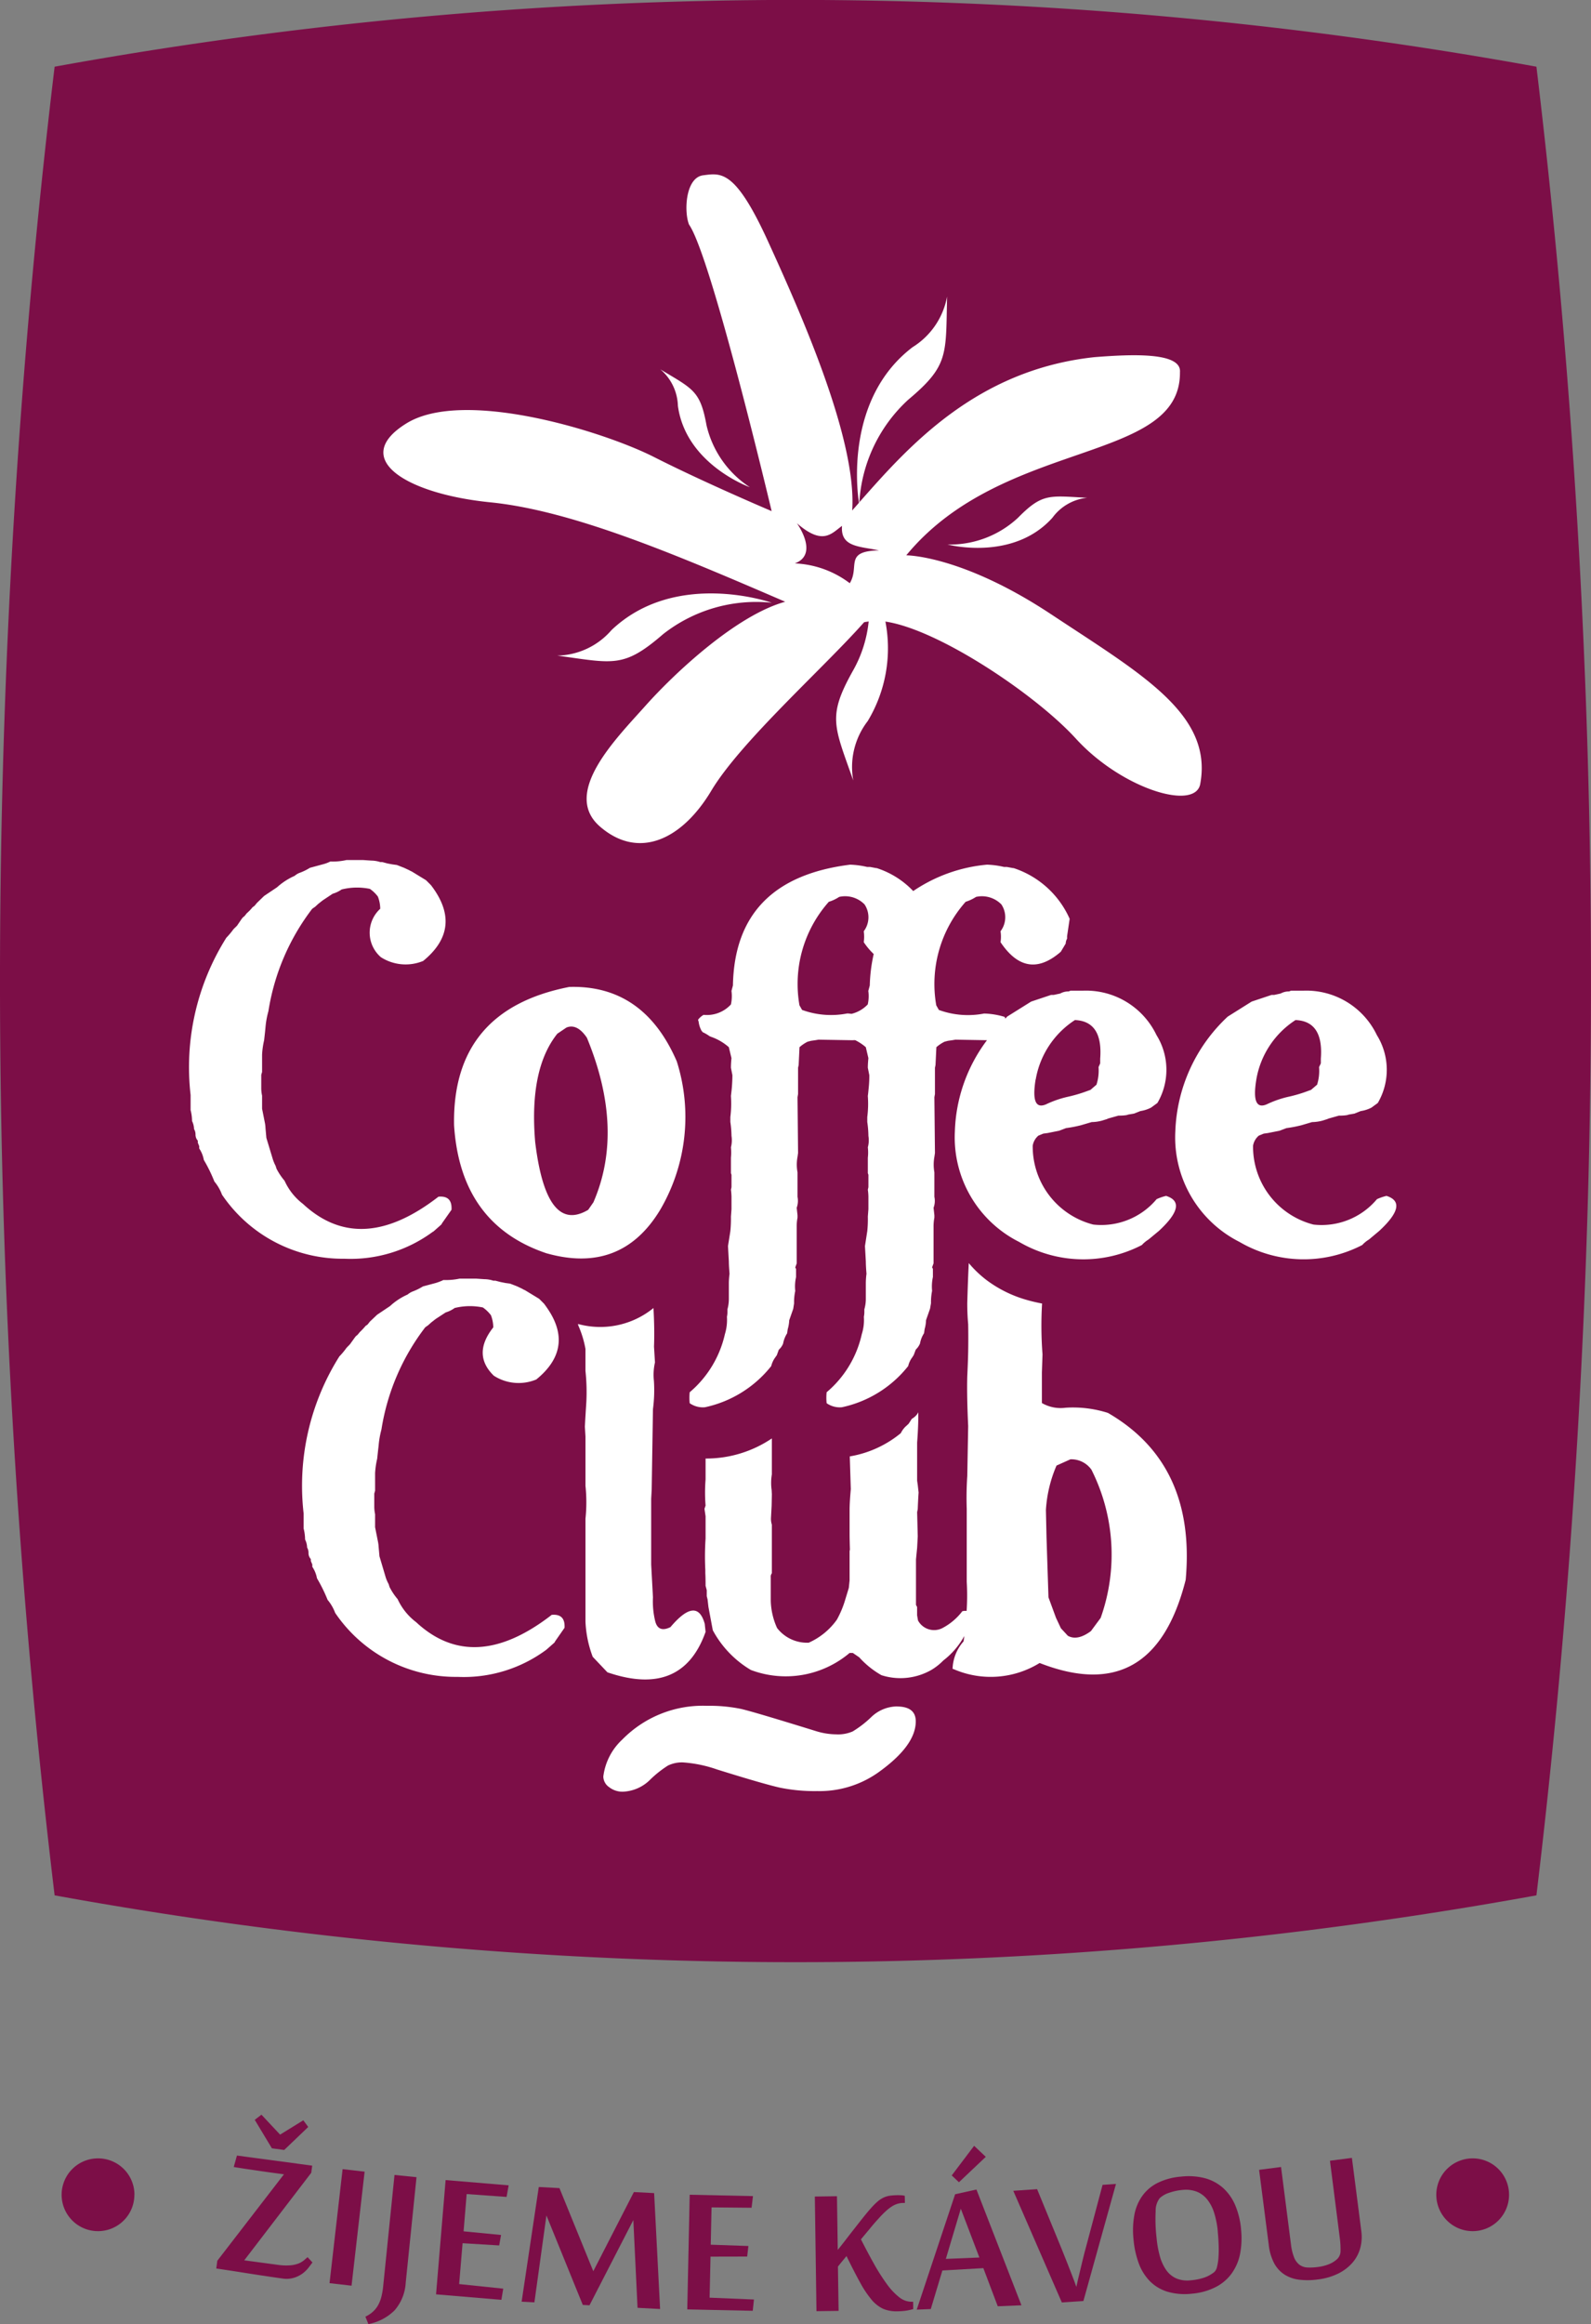 <svg xmlns="http://www.w3.org/2000/svg" xmlns:xlink="http://www.w3.org/1999/xlink" viewBox="0 0 97.405 142.217"><rect x="0" y="0" width="97.405" height="142.217" fill="#808080" stroke="none"/><defs><clipPath id="a"><rect width="97.405" height="142.217" fill="none"/></clipPath></defs><g clip-path="url(#a)"><path d="M11.423,103.84l2.1.282a3.462,3.462,0,0,0,.735.022,1.8,1.8,0,0,0,.489-.11,1.269,1.269,0,0,0,.323-.188c.082-.071.159-.136.229-.2l.3.324c-.07.1-.157.211-.258.342a1.815,1.815,0,0,1-.374.353,1.748,1.748,0,0,1-.517.248,1.588,1.588,0,0,1-.682.041l-.545-.078c-.24-.034-.5-.075-.788-.117s-.581-.089-.882-.136-.579-.093-.838-.132l-.66-.1c-.184-.029-.3-.045-.344-.05l.064-.476,4.079-5.289-.226-.03c-.21-.029-.455-.061-.735-.1s-.553-.079-.829-.12-.526-.076-.761-.113-.408-.064-.522-.085l.195-.7,4.608.618-.059.438Zm1.693-6.854-1.05-1.743.41-.315,1.142,1.22,1.422-.877.3.409L13.87,97.087Z" transform="translate(3.53 34.475)" fill="#7c0e47"/><rect width="7.019" height="1.356" transform="matrix(0.114, -0.994, 0.994, 0.114, 20.175, 139.712)" fill="#7c0e47"/><path d="M18.879,104.228a2.815,2.815,0,0,1-.679,1.688,3.112,3.112,0,0,1-1.606.844l-.184-.455a1.852,1.852,0,0,0,.485-.326,1.532,1.532,0,0,0,.314-.416,2.116,2.116,0,0,0,.184-.493,4.294,4.294,0,0,0,.1-.568l.7-6.868,1.347.136Z" transform="translate(5.96 35.457)" fill="#7c0e47"/><path d="M23.583,105.191l-4-.335.586-6.993,3.86.323-.128.709-2.444-.176L21.269,101l2.294.222-.115.641-2.241-.136-.21,2.5,2.7.281Z" transform="translate(7.113 35.541)" fill="#7c0e47"/><path d="M30.524,105.567l-.258-5.371-2.684,5.217-.41-.022-2.226-5.476-.737,5.319-.782-.041,1.05-7.019,1.266.068,2.072,5.085L30.3,98.483l1.24.065.365,7.093Z" transform="translate(8.508 35.654)" fill="#7c0e47"/><path d="M34.875,105.624l-4.009-.086.149-7.016,3.874.083-.086.713-2.45-.022-.05,2.283,2.306.08-.075.645-2.244.005-.056,2.511,2.715.112Z" transform="translate(11.21 35.78)" fill="#7c0e47"/><path d="M42,99.018a1.243,1.243,0,0,0-.349.053,1.474,1.474,0,0,0-.341.161,2.636,2.636,0,0,0-.364.284,5.84,5.84,0,0,0-.416.421c-.165.18-.341.378-.522.6l-.589.706q.431.847.826,1.549A11.952,11.952,0,0,0,41.019,104a3.892,3.892,0,0,0,.746.789,1.224,1.224,0,0,0,.767.275h.082l.005.447a3.53,3.53,0,0,1-.447.1,4.193,4.193,0,0,1-.533.037,2.057,2.057,0,0,1-.862-.154,2.1,2.1,0,0,1-.709-.558,6.391,6.391,0,0,1-.7-1.05q-.362-.652-.833-1.619c-.034.04-.075.09-.123.149l-.149.181c-.053.061-.1.123-.147.181s-.079.1-.106.134l.041,2.71-1.355.018-.1-7.016,1.355-.019L38,101.889q.194-.237.468-.592c.181-.237.368-.477.562-.724s.376-.48.552-.7.327-.4.447-.532a4.178,4.178,0,0,1,.42-.42,1.662,1.662,0,0,1,.374-.241,1.4,1.4,0,0,1,.383-.108,3.9,3.9,0,0,1,.455-.03c.072,0,.154,0,.248.008a.691.691,0,0,1,.194.033l.008.432Z" transform="translate(13.29 35.787)" fill="#7c0e47"/><path d="M46.133,106.145l-.882-2.334-2.508.144-.71,2.36-.86.035,2.35-7.06L44.828,99l2.755,7.084Zm-1.125-2.985-1.137-2.985-.916,3.07Zm-.322-6.835L45.4,97l-1.643,1.555-.442-.417Z" transform="translate(14.952 34.982)" fill="#7c0e47"/><path d="M50.973,98.093l.821-.056L49.8,105.2l-1.321.089-2.972-6.832,1.459-.1,1.516,3.69c.115.282.224.558.33.829s.2.514.285.732c.1.252.189.495.271.729.061-.29.128-.578.2-.868.059-.247.124-.517.194-.807s.139-.559.209-.806Z" transform="translate(16.529 35.604)" fill="#7c0e47"/><path d="M57.5,100.935a5.132,5.132,0,0,1-.061,1.513,3.067,3.067,0,0,1-.519,1.2,2.737,2.737,0,0,1-.98.829,3.906,3.906,0,0,1-1.437.4,3.792,3.792,0,0,1-1.494-.115,2.583,2.583,0,0,1-1.076-.634,3.088,3.088,0,0,1-.687-1.084,5.632,5.632,0,0,1-.327-1.467,5.256,5.256,0,0,1,.045-1.493,2.915,2.915,0,0,1,.48-1.174,2.563,2.563,0,0,1,.942-.807,3.928,3.928,0,0,1,1.43-.387,4.036,4.036,0,0,1,1.491.1,2.762,2.762,0,0,1,1.11.608,3.015,3.015,0,0,1,.732,1.056,4.887,4.887,0,0,1,.352,1.453m-1.425.139a5.329,5.329,0,0,0-.221-1.134,2.452,2.452,0,0,0-.427-.825,1.546,1.546,0,0,0-.649-.481,1.892,1.892,0,0,0-.882-.1,3.349,3.349,0,0,0-.806.174,1.534,1.534,0,0,0-.57.326,1.255,1.255,0,0,0-.248.8,9.7,9.7,0,0,0,.053,1.609,6.323,6.323,0,0,0,.2,1.131,2.783,2.783,0,0,0,.387.853,1.49,1.49,0,0,0,.62.517,1.743,1.743,0,0,0,.892.117,3.422,3.422,0,0,0,.877-.185,2.038,2.038,0,0,0,.564-.324.618.618,0,0,0,.165-.32,3.224,3.224,0,0,0,.087-.571,7.279,7.279,0,0,0,.011-.743q-.012-.407-.056-.838" transform="translate(18.48 35.478)" fill="#7c0e47"/><path d="M62.808,101.373a2.612,2.612,0,0,1-.067,1.01,2.3,2.3,0,0,1-.466.886,2.8,2.8,0,0,1-.87.671,3.835,3.835,0,0,1-1.276.369,4.35,4.35,0,0,1-1.118.014,2.168,2.168,0,0,1-.9-.309,1.889,1.889,0,0,1-.637-.69,3.139,3.139,0,0,1-.335-1.125l-.592-4.6,1.344-.173.608,4.741a3.168,3.168,0,0,0,.2.815,1.045,1.045,0,0,0,.333.436.889.889,0,0,0,.477.157,3.47,3.47,0,0,0,.623-.029,2.675,2.675,0,0,0,.724-.185,1.593,1.593,0,0,0,.477-.308.683.683,0,0,0,.2-.508,5.087,5.087,0,0,0-.048-.792l-.6-4.711,1.344-.173Z" transform="translate(20.538 35.178)" fill="#7c0e47"/><path d="M7.222,99.116A2.227,2.227,0,1,1,5,96.889a2.225,2.225,0,0,1,2.226,2.227" transform="translate(1.005 35.187)" fill="#7c0e47"/><path d="M68.961,99.116a2.227,2.227,0,1,1-2.229-2.227,2.226,2.226,0,0,1,2.229,2.227" transform="translate(23.427 35.187)" fill="#7c0e47"/><path d="M94.064,115.981a253.609,253.609,0,0,1-90.72,0,469.671,469.671,0,0,1,0-111.9,253.858,253.858,0,0,1,90.72,0,470.1,470.1,0,0,1,0,111.9" transform="translate(0)" fill="#7c0e47"/><path d="M23.443,61.351l.5-.443.05-.089.57-.81c.034-.592-.234-.855-.8-.8-3.19,2.471-5.945,2.621-8.294.44a3.687,3.687,0,0,1-1.126-1.416,3.884,3.884,0,0,1-.493-.737l-.056-.176a2.548,2.548,0,0,1-.172-.41l-.393-1.3-.053-.585a2.187,2.187,0,0,0-.031-.3l-.179-.9v-.8a2.2,2.2,0,0,1-.05-.44v-.836l.05-.174V50.517a4.943,4.943,0,0,1,.125-.883l.053-.474.031-.319a5.352,5.352,0,0,1,.179-.986,13.827,13.827,0,0,1,2.681-6.265l.179-.124.191-.176.267-.211.615-.409a1.866,1.866,0,0,0,.548-.262,3.9,3.9,0,0,1,1.729-.037,2.068,2.068,0,0,1,.492.473,2.094,2.094,0,0,1,.144.746,1.979,1.979,0,0,0,.04,2.962,2.805,2.805,0,0,0,2.59.229q2.48-2.028.474-4.639l-.3-.3-.229-.14-.631-.386c-.085-.04-.14-.068-.183-.093l-.3-.14-.442-.173-.279-.038-.3-.056-.315-.085H20.2a1.834,1.834,0,0,0-.547-.09l-.495-.034H18.133a3.761,3.761,0,0,1-.986.089,2.269,2.269,0,0,1-.476.176l-.778.211a3.213,3.213,0,0,1-.652.316,1.052,1.052,0,0,0-.282.176,4.024,4.024,0,0,0-1.078.7l-.791.53-.442.429-.142.172-.125.093a2.725,2.725,0,0,1-.353.365l-.139.176a.669.669,0,0,0-.179.179l-.279.408-.215.211a4.74,4.74,0,0,1-.439.525,14.875,14.875,0,0,0-2.187,9.621v.923a2.762,2.762,0,0,1,.089.672,1.162,1.162,0,0,1,.121.489.609.609,0,0,1,.075.184.743.743,0,0,1,.016.174.6.6,0,0,0,.04.195.539.539,0,0,0,.1.157v.125l.086.214v.139a1.836,1.836,0,0,1,.282.7l.125.218a9.533,9.533,0,0,1,.523,1.107,2.647,2.647,0,0,1,.463.8,8.915,8.915,0,0,0,7.492,3.923,8.475,8.475,0,0,0,5.435-1.662M30.4,62.676q4.55,1.274,6.93-2.65a11.24,11.24,0,0,0,1.025-9.1q-2.028-4.685-6.579-4.554-7.181,1.4-7.056,8.46.389,6.079,5.679,7.846m.653-13.45.548-.371c.433-.174.852.033,1.251.622q2.325,5.633.4,10.072l-.32.461q-2.556,1.517-3.244-4.136-.384-4.474,1.36-6.648M44.137,69.578a1.467,1.467,0,0,1,.243-.53l.1-.142.12-.333a1.014,1.014,0,0,0,.264-.374,1.742,1.742,0,0,1,.247-.631l.035-.247a2.272,2.272,0,0,0,.093-.551l.245-.7.053-.335a3.185,3.185,0,0,1,.071-.758,2.63,2.63,0,0,1,.049-.849v-.5l-.049-.087.089-.251V61.067a2.9,2.9,0,0,1,.05-.579v-.144l-.05-.459a1.249,1.249,0,0,0,.05-.669v-1.5a2.54,2.54,0,0,1,0-.942l.034-.241-.034-3.413.034-.194V51.316l.035-.162.053-1.095a2.333,2.333,0,0,1,.495-.335l.21-.055.248-.035.21-.035,2.1.035c.053-.011.091,0,.139-.008a3.019,3.019,0,0,1,.657.433l.158.671c-.022.225-.035.416-.035.586l.091.455a6.8,6.8,0,0,1-.03.7c-.019.2-.037.4-.061.573a6.335,6.335,0,0,1-.034,1.291v.3a6.208,6.208,0,0,1,.07.851,1.644,1.644,0,0,1-.035.7,2.749,2.749,0,0,1,0,.635v.95l.035.094v.761l-.035.158a3.152,3.152,0,0,1,.035.424v.759l-.035.457a7.026,7.026,0,0,1-.034.887l-.142.92.053.932c0,.185.014.444.041.759a4.727,4.727,0,0,0-.041.533v.972a2.33,2.33,0,0,1-.09.672v.125a1.52,1.52,0,0,1-.03.333,2.849,2.849,0,0,1-.127,1.062,6.49,6.49,0,0,1-2.151,3.554,3.066,3.066,0,0,0,0,.672,1.4,1.4,0,0,0,.934.247,7.054,7.054,0,0,0,4.058-2.521,1.423,1.423,0,0,1,.247-.53l.091-.142.125-.333a1.107,1.107,0,0,0,.26-.374,1.7,1.7,0,0,1,.248-.631l.034-.247a2.226,2.226,0,0,0,.087-.551l.245-.7.059-.335a3.529,3.529,0,0,1,.067-.758,2.746,2.746,0,0,1,.05-.849v-.5l-.05-.087.09-.251V61.067a2.9,2.9,0,0,1,.05-.579v-.144l-.05-.459a1.186,1.186,0,0,0,.05-.669v-1.5a2.662,2.662,0,0,1,0-.942l.035-.241-.035-3.413.035-.194V51.316l.034-.162.053-1.095a2.306,2.306,0,0,1,.5-.335l.21-.055.249-.035.209-.035,1.93.033a9.769,9.769,0,0,0-1.966,5.585,7.16,7.16,0,0,0,3.938,6.76,7.778,7.778,0,0,0,7.511.188,1.9,1.9,0,0,1,.408-.338l.635-.526q1.838-1.7.44-2.142a3.025,3.025,0,0,0-.581.2,4.42,4.42,0,0,1-3.88,1.554,4.932,4.932,0,0,1-3.705-4.826,1.025,1.025,0,0,1,.348-.616l.3-.123.271-.037.7-.14.423-.161a7.707,7.707,0,0,0,.916-.176l.653-.192a2.538,2.538,0,0,0,.634-.09l.3-.093.067-.033.637-.179a3.045,3.045,0,0,0,.492-.031l.123-.037.338-.056.389-.155a2.145,2.145,0,0,0,.653-.21l.391-.286a4.019,4.019,0,0,0-.056-4.152A4.785,4.785,0,0,0,63.26,46.6h-.793l-.123.048a1,1,0,0,0-.511.127l-.408.087h-.157l-1.217.406-1.469.919-.109.123a.839.839,0,0,0-.048-.106A4.75,4.75,0,0,0,57.17,48,5.18,5.18,0,0,1,54.4,47.78l-.159-.282a7.566,7.566,0,0,1,1.8-6.336,2.569,2.569,0,0,0,.635-.3,1.669,1.669,0,0,1,1.553.462,1.419,1.419,0,0,1-.053,1.641,2.189,2.189,0,0,1,0,.668q1.605,2.4,3.69.586l.3-.5a.645.645,0,0,1,.085-.3v-.154l.157-1.061A5.689,5.689,0,0,0,58.978,39.1h-.037l-.376-.07h-.173a5.281,5.281,0,0,0-1.043-.14,9.555,9.555,0,0,0-4.519,1.615A5.327,5.327,0,0,0,50.594,39.1h-.035l-.369-.07h-.179a5.307,5.307,0,0,0-1.041-.14q-7.056.879-7.177,7.391l-.089.337a2.408,2.408,0,0,1-.034.826,2,2,0,0,1-1.675.637,1.114,1.114,0,0,0-.338.3l.037.125a1.518,1.518,0,0,0,.176.545l.072.09a2.519,2.519,0,0,1,.421.245l.09.038a3.268,3.268,0,0,1,1.089.635l.162.671a5.728,5.728,0,0,0-.034.586l.09.455c0,.259-.014.495-.029.7s-.041.4-.061.573a6.74,6.74,0,0,1-.035,1.291v.3a6.434,6.434,0,0,1,.07.851,1.737,1.737,0,0,1-.034.7,3.294,3.294,0,0,1,0,.635v.95l.034.094v.761l-.034.158a3.957,3.957,0,0,1,.034.424v.759l-.034.457a7.836,7.836,0,0,1-.035.887l-.146.92.053.932c0,.185.016.444.042.759a5.148,5.148,0,0,0-.042.533v.972a2.431,2.431,0,0,1-.086.672v.125a1.507,1.507,0,0,1-.031.333,2.967,2.967,0,0,1-.125,1.062,6.534,6.534,0,0,1-2.154,3.554,3.246,3.246,0,0,0,0,.672,1.4,1.4,0,0,0,.935.247,7.064,7.064,0,0,0,4.057-2.521M60.33,52.037a5.425,5.425,0,0,1,2.4-3.638c1.145.046,1.664.834,1.547,2.365v.285l-.1.228a2.819,2.819,0,0,1-.127,1.077l-.368.318-.157.056a8.932,8.932,0,0,1-1.265.374,6.324,6.324,0,0,0-1.3.455c-.637.27-.844-.228-.637-1.519M47.665,41.162a2.468,2.468,0,0,0,.634-.3,1.662,1.662,0,0,1,1.553.462,1.423,1.423,0,0,1-.049,1.641,2.484,2.484,0,0,1,0,.668,4.113,4.113,0,0,0,.608.725,9.788,9.788,0,0,0-.24,1.922l-.09.337a2.278,2.278,0,0,1-.035.826,2.042,2.042,0,0,1-.99.575c-.086-.008-.181-.023-.262-.023a5.183,5.183,0,0,1-2.769-.217l-.159-.282a7.565,7.565,0,0,1,1.8-6.336m34.135,18a3.09,3.09,0,0,0-.581.2,4.419,4.419,0,0,1-3.884,1.554,4.923,4.923,0,0,1-3.7-4.826,1.029,1.029,0,0,1,.352-.616l.3-.123.259-.037.71-.14.424-.161a7.865,7.865,0,0,0,.916-.176l.652-.192a2.623,2.623,0,0,0,.639-.09l.293-.093.075-.033.635-.179a3.041,3.041,0,0,0,.493-.031l.124-.037.334-.056.383-.155a2.111,2.111,0,0,0,.657-.21l.391-.286a4.022,4.022,0,0,0-.056-4.152A4.787,4.787,0,0,0,76.755,46.6h-.793l-.12.048a1.028,1.028,0,0,0-.517.127l-.4.087h-.157l-1.217.406-1.464.919a10.077,10.077,0,0,0-3.21,7.029,7.16,7.16,0,0,0,3.93,6.76,7.786,7.786,0,0,0,7.515.188,1.831,1.831,0,0,1,.413-.338l.628-.526q1.836-1.7.442-2.142m-7.969-7.121a5.411,5.411,0,0,1,2.4-3.638c1.153.046,1.667.834,1.55,2.365v.285l-.109.228a2.8,2.8,0,0,1-.12,1.077l-.372.318-.158.056a8.676,8.676,0,0,1-1.264.374,6.345,6.345,0,0,0-1.292.455c-.634.27-.849-.228-.634-1.519M40.117,85.827l-.05-.48q-.476-1.722-2.1.2c-.5.245-.815.116-.935-.372a5.085,5.085,0,0,1-.135-1.448l-.109-2.008V77.693l.031-.564.078-4.921a8.856,8.856,0,0,0,.059-1.726,3.372,3.372,0,0,1,.064-1.133l-.059-.966c.029-.763.012-1.555-.033-2.362a5.155,5.155,0,0,1-4.62.975l.014.083a6.268,6.268,0,0,1,.442,1.442v1.343a12.144,12.144,0,0,1,.055,1.895c-.038.594-.07,1.1-.091,1.525l.037.6V76.9a9.574,9.574,0,0,1,0,2.013v6.292a6.9,6.9,0,0,0,.443,2.157l.9.95q4.584,1.57,6.014-2.485m-9.436-1.021q-4.781,3.7-8.291.435a3.7,3.7,0,0,1-1.129-1.405,3.762,3.762,0,0,1-.495-.743l-.056-.179a2.4,2.4,0,0,1-.176-.4l-.386-1.3-.052-.581a2.123,2.123,0,0,0-.037-.3l-.179-.9v-.793a2.4,2.4,0,0,1-.05-.439v-.825l.05-.179V76.121a5.183,5.183,0,0,1,.128-.879l.05-.474.037-.318a5.521,5.521,0,0,1,.173-.994A13.778,13.778,0,0,1,22.955,67.2l.176-.124.195-.176.269-.21.612-.4a1.8,1.8,0,0,0,.547-.271,3.9,3.9,0,0,1,1.73-.033,2.206,2.206,0,0,1,.495.477,2.177,2.177,0,0,1,.142.742c-.871,1.1-.863,2.088.034,2.958a2.807,2.807,0,0,0,2.6.229q2.2-1.793.875-4.043a6.841,6.841,0,0,0-.4-.592l-.3-.3-.23-.14-.637-.387a1.084,1.084,0,0,1-.176-.09l-.3-.143-.123-.049-.316-.121-.282-.038-.3-.06-.319-.082h-.123a1.8,1.8,0,0,0-.551-.091l-.491-.033H25.053a4.056,4.056,0,0,1-.984.083,3.143,3.143,0,0,1-.474.183l-.78.209a3.618,3.618,0,0,1-.653.319,1.114,1.114,0,0,0-.285.177,3.915,3.915,0,0,0-1.076.706l-.791.53-.444.421-.142.18-.123.086a4.031,4.031,0,0,1-.35.374l-.144.174a.633.633,0,0,0-.173.174l-.288.4-.207.213a4.453,4.453,0,0,1-.442.53,14.85,14.85,0,0,0-2.187,9.612v.919a2.807,2.807,0,0,1,.089.673,1.159,1.159,0,0,1,.124.489.664.664,0,0,1,.07.176.778.778,0,0,1,.016.179.532.532,0,0,0,.042.2.669.669,0,0,0,.1.155V81.5l.09.215v.14a1.843,1.843,0,0,1,.285.7l.123.215a9.687,9.687,0,0,1,.529,1.11,2.654,2.654,0,0,1,.461.793,8.922,8.922,0,0,0,7.5,3.918,8.485,8.485,0,0,0,5.432-1.662l.495-.436.05-.089.567-.815c.035-.585-.234-.848-.8-.791M64.75,72.438a7.039,7.039,0,0,0-2.593-.316,2.289,2.289,0,0,1-1.449-.288V69.969l.038-1.115a23,23,0,0,1-.027-3.108c-.305-.059-.618-.128-.936-.221A7.509,7.509,0,0,1,57.305,64.3a6.832,6.832,0,0,1-1.073-1.028c-.029.534-.061,1.347-.093,2.444,0,.436.016.867.056,1.294q.016.81,0,1.7c-.011.483-.031.984-.056,1.5-.022.837,0,1.844.056,3.032L56.14,76.3a19.752,19.752,0,0,0-.033,2.012v4.467a14.081,14.081,0,0,1-.007,1.776.731.731,0,0,0-.264.02,3.668,3.668,0,0,1-1.251,1.047,1.119,1.119,0,0,1-1.461-.481l-.056-.319v-.507L53,84.189V81.4l.07-.707.037-.7-.037-1.482.037-.18c.011-.3.027-.642.053-1.021l-.053-.473-.037-.249V74.253c.056-.735.078-1.35.07-1.853-.016.038-.041.064-.056.1a1.048,1.048,0,0,1-.338.3l-.195.3-.123.115a1.4,1.4,0,0,0-.356.461A6.638,6.638,0,0,1,48.946,75.1l.063,2c-.045.515-.074.95-.074,1.288v1.408c0,.345.011.679.02,1.007l-.02.089v1.8l-.048.455-.211.692a6.017,6.017,0,0,1-.519,1.251A4.21,4.21,0,0,1,46.433,86.5a2.317,2.317,0,0,1-1.938-.9,4.282,4.282,0,0,1-.386-1.675V82.5a.342.342,0,0,1,.067-.249V79.279a1.19,1.19,0,0,1-.052-.44l.038-.721.014-.7-.014-.266a3.135,3.135,0,0,1,.014-.953V74a7.18,7.18,0,0,1-4.058,1.23v1.281a10.047,10.047,0,0,0,0,1.6l-.067.194.067.459v1.362a16.358,16.358,0,0,0-.016,1.917v.2c.014.258.016.515.016.774l.072.269v.369l.05.195.053.461.266,1.425a6.275,6.275,0,0,0,2.332,2.433,6.058,6.058,0,0,0,6.044-1.041h.2l.391.267a5.44,5.44,0,0,0,1.359,1.093,3.818,3.818,0,0,0,3.077-.334,3.623,3.623,0,0,0,.712-.567,4.767,4.767,0,0,0,1.285-1.5c-.016.109-.026.219-.048.334A2.661,2.661,0,0,0,55.24,88.1a.905.905,0,0,1,.151.055,5.7,5.7,0,0,0,5.179-.413q6.969,2.726,8.942-5.091.64-7.089-4.763-10.214m-.439,12.541-.6.812c-.552.409-1.025.506-1.414.285l-.424-.459-.3-.638-.461-1.253-.12-3.667-.037-1.677a8.073,8.073,0,0,1,.65-2.72l.852-.383a1.509,1.509,0,0,1,1.285.634,11.537,11.537,0,0,1,.567,9.065M51.819,90.4a2.307,2.307,0,0,0-1.542.637,6.461,6.461,0,0,1-1.151.892,2.227,2.227,0,0,1-1.006.179,4.257,4.257,0,0,1-1.2-.185c-2.515-.778-4.049-1.235-4.612-1.367a9.54,9.54,0,0,0-2.1-.194,6.9,6.9,0,0,0-5.186,2.062,3.7,3.7,0,0,0-1.164,2.262.8.8,0,0,0,.36.656,1.312,1.312,0,0,0,.836.275,2.494,2.494,0,0,0,1.684-.748,6.6,6.6,0,0,1,1.078-.852,1.972,1.972,0,0,1,.911-.192,7.923,7.923,0,0,1,2.092.432c1.944.607,3.227.975,3.855,1.114a10.622,10.622,0,0,0,2.282.209,6.224,6.224,0,0,0,3.7-1.116c1.553-1.1,2.33-2.147,2.33-3.15,0-.607-.386-.911-1.166-.911" transform="translate(3.079 14.021)" fill="#fff"/><path d="M58.1,34.747c-5.476-3.625-8.869-3.608-8.869-3.608,5.93-7.2,16.813-5.582,16.756-11.211.1-1.225-2.916-1.1-5.245-.915-7.258.782-11.422,5.521-14.383,8.88a9.271,9.271,0,0,1,2.992-6.276c2.506-2.1,2.293-2.752,2.38-6.316a4.63,4.63,0,0,1-2.113,3.1c-4.145,3.156-3.387,8.858-3.284,9.523-.138.161-.282.319-.414.472.293-4.365-3.139-12.057-5.153-16.47S37.888,7.747,36.8,7.883s-1.187,2.212-.87,3.014c1.371,1.962,5.059,17.537,5.059,17.537s-4.09-1.733-7.2-3.31S22.127,20.9,18.627,23.067s.016,4.316,5.136,4.828,11.592,3.3,18.057,6.084c-2.992.826-6.765,4.357-8.554,6.363s-5.156,5.341-2.788,7.394,5.018.812,6.816-2.193,6.88-7.51,9.353-10.307c.085-.026.187-.031.282-.05a7.668,7.668,0,0,1-.947,2.988c-1.6,2.848-1.172,3.387.005,6.749a4.606,4.606,0,0,1,.883-3.64,8.632,8.632,0,0,0,1.084-6.091c3.262.481,9.215,4.482,11.656,7.158,2.816,3.093,7.4,4.483,7.627,2.729.748-4.252-3.671-6.71-9.137-10.333m-12.327-1.9a5.987,5.987,0,0,0-3.364-1.213c1.509-.563.127-2.455.127-2.455,1.583,1.369,2.1.643,2.762.158-.109,1.3,1.048,1.247,2.266,1.5-2.165.048-1.167.979-1.79,2.007M35.247,21.971c.478,3.607,4.408,5,4.408,5A6.194,6.194,0,0,1,37,23.172c-.383-2.113-.826-2.207-2.827-3.415a3.041,3.041,0,0,1,1.076,2.214m5.746,12.069s-5.868-2.068-9.809,1.673a4.5,4.5,0,0,1-3.325,1.562c3.464.473,4.065.78,6.489-1.317a9.226,9.226,0,0,1,6.645-1.918m10.766-3.562s4,1.056,6.419-1.64a3.008,3.008,0,0,1,2.125-1.22c-2.326-.124-2.74-.294-4.239,1.228a6.12,6.12,0,0,1-4.3,1.632" transform="translate(6.253 2.843)" fill="#fff"/></g></svg>
